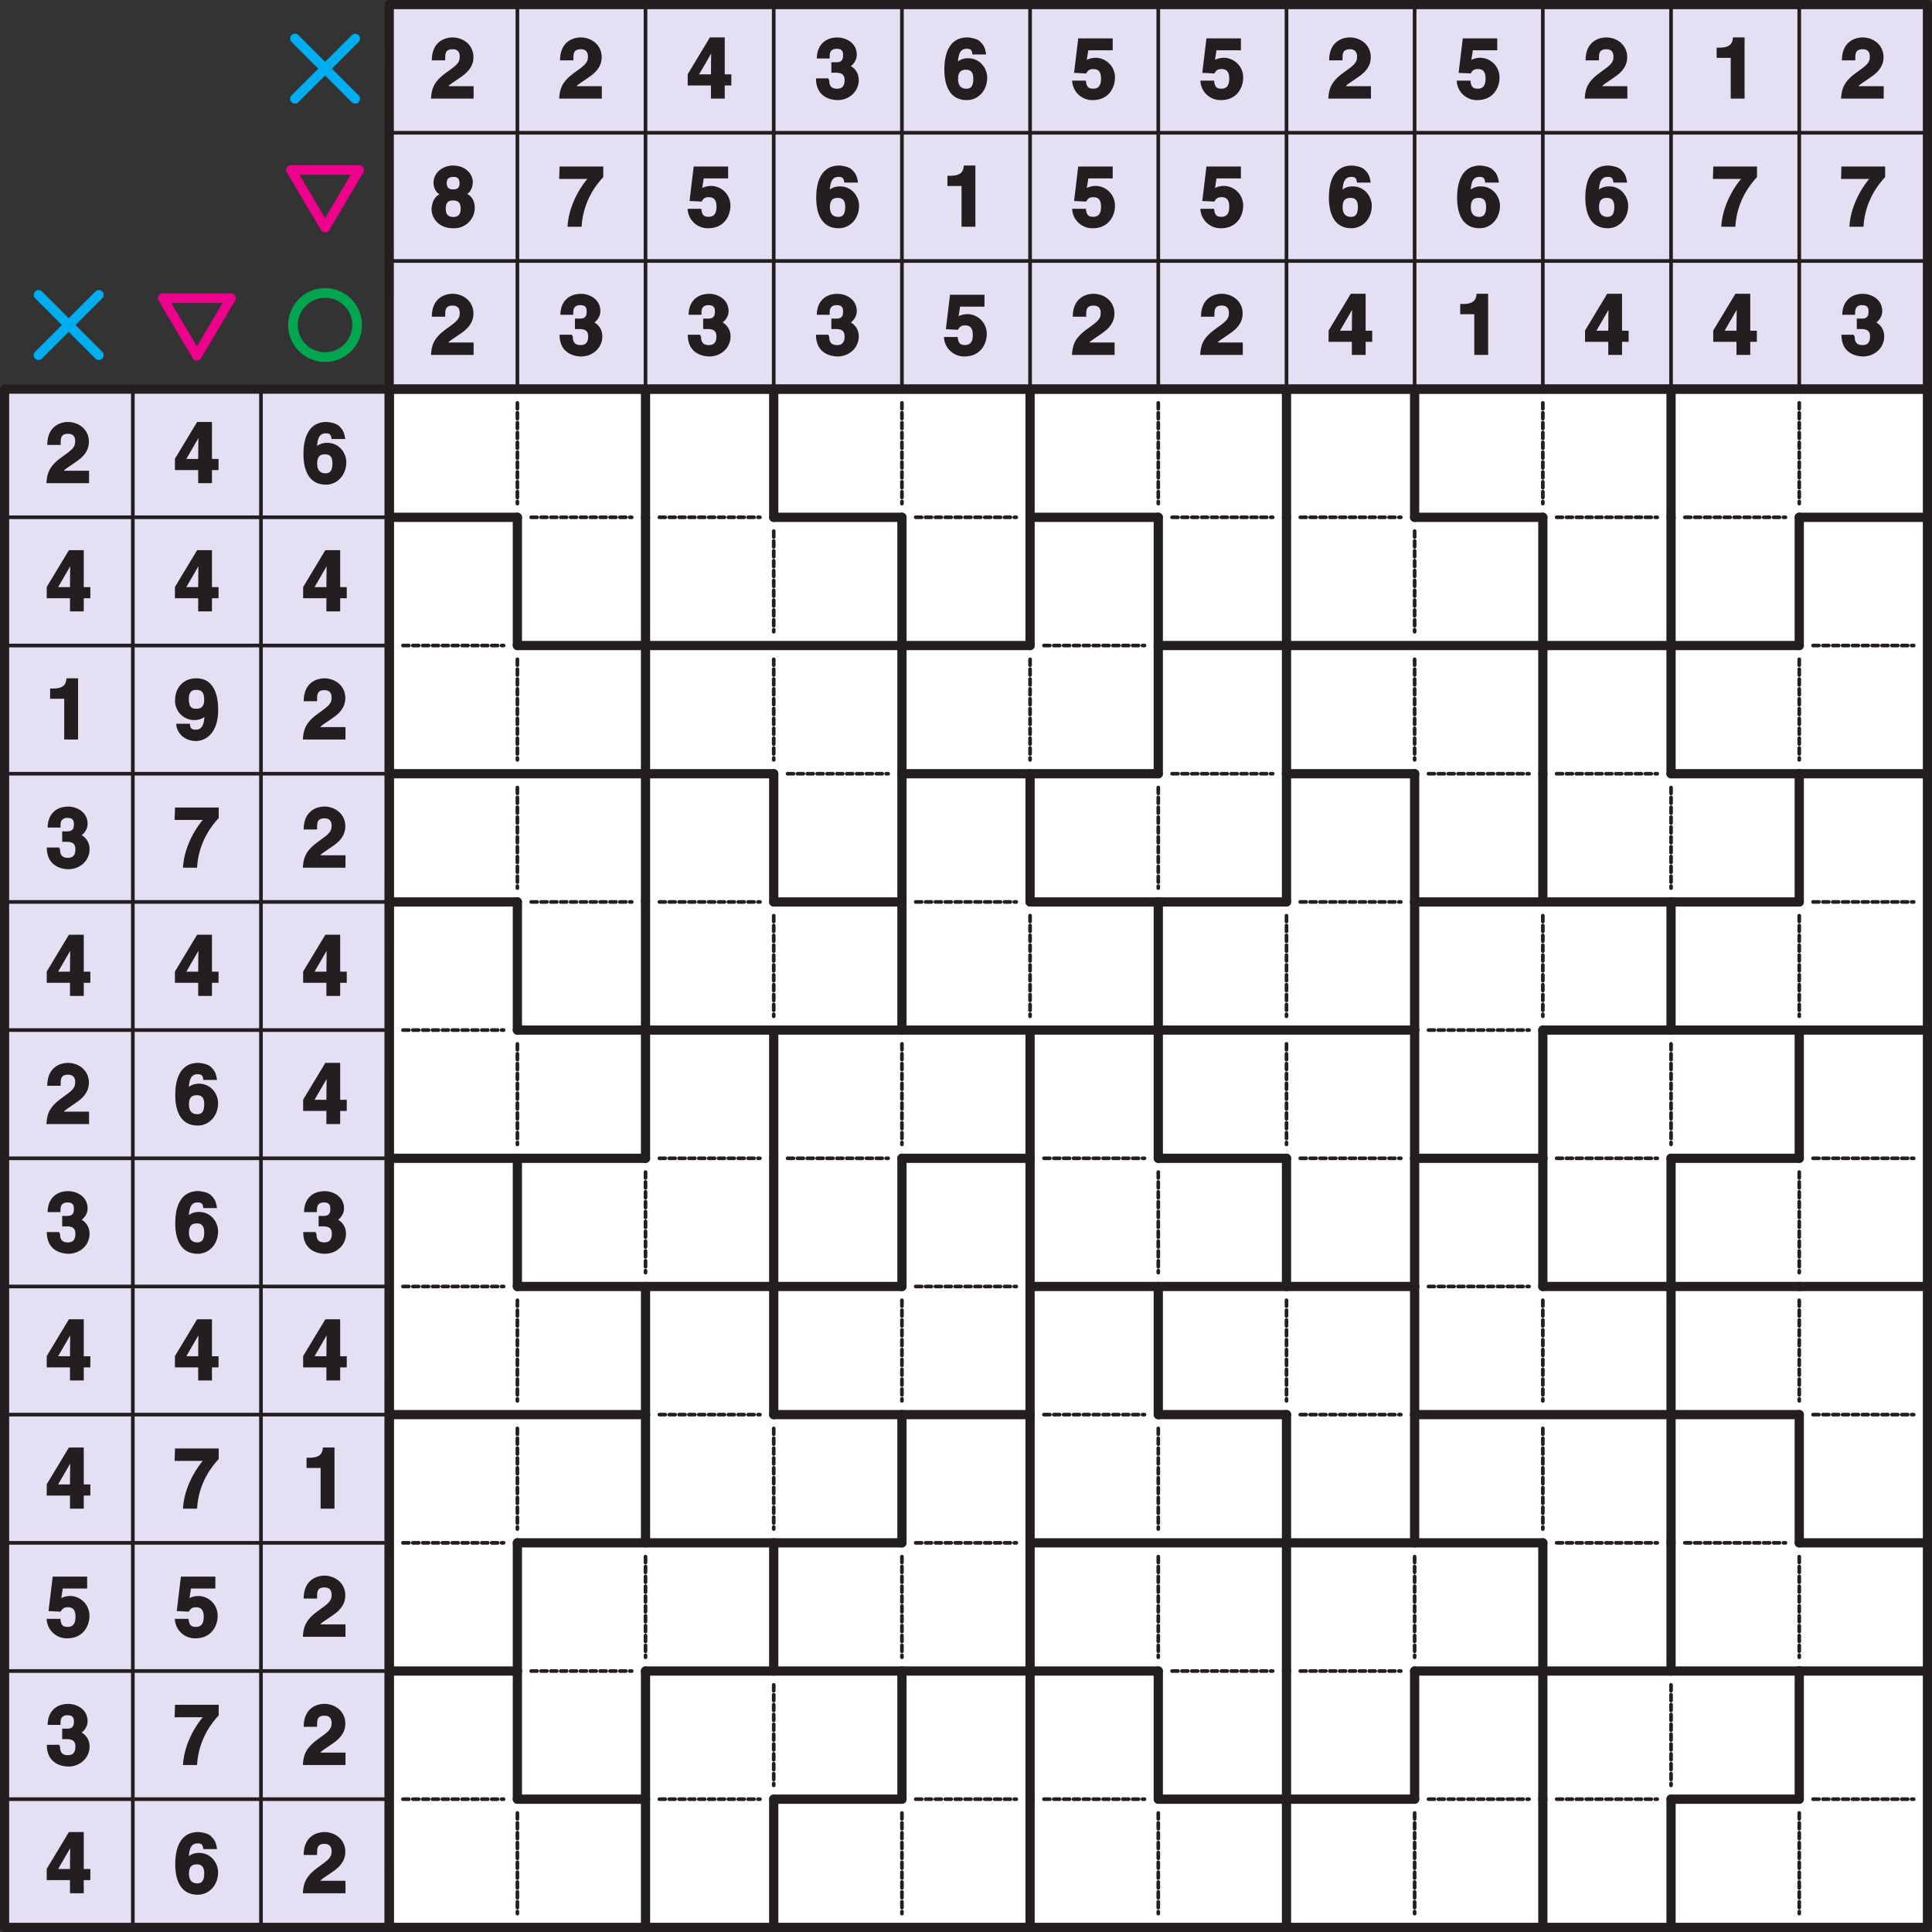 <svg xmlns="http://www.w3.org/2000/svg" xmlns:xlink="http://www.w3.org/1999/xlink" width="340.16" height="340.16" viewBox="0 0 255.119 255.119"><rect x="0" y="0" width="255.119" height="255.119" fill="#333333" stroke="none"/><defs><symbol overflow="visible" id="b"><path d="M2-5.19c.02-.56-.1-1.33.98-1.33.75 0 .94.47.94.99 0 .87-.51 1.17-1.92 2.2C.31-2.09.2-1.05.12 0h5.63v-1.64H2.44c.1-.22.6-.47 1.62-1.2.77-.52 1.67-1.3 1.67-2.64 0-1.58-1.3-2.6-2.8-2.6-.7 0-2.7.36-2.7 3.03H2zm0 0"/></symbol><symbol overflow="visible" id="c"><path d="M1.52-2.95l1.93-3.33h-.18c0 .1-.04 1.33-.04 3.08H1.66zm4.26-.25h-.73v-4.88H3.09L.16-3.22v1.49h3.07V0h1.82v-1.73h.87V-3.2zm0 0"/></symbol><symbol overflow="visible" id="d"><path d="M5.7-5.97c-.14-.81-.34-1.14-.78-1.56-.37-.4-1.36-.55-1.67-.55C.53-8.08.2-5.33.2-3.84.2-1.91.8.2 3.17.2c1.5 0 2.69-1.26 2.69-2.97 0-1.17-.9-2.56-2.53-2.56-.86 0-1.35.4-1.49.6l.14.12c.05-.95.16-1.97 1.16-1.97.56 0 .7.17.77.75h1.8zM4.03-2.64c0 1.06-.37 1.34-.92 1.34-.75 0-1.1-.47-1.1-1.3 0-1 .46-1.21 1.05-1.21.49 0 .97.19.97 1.17zm0 0"/></symbol><symbol overflow="visible" id="e"><path d="M.77-5.38h1.7V0H4.3v-8.08H2.77c-.05.72-.3 1.35-1.79 1.35H.61v1.36zm0 0"/></symbol><symbol overflow="visible" id="f"><path d="M2-5.36c0-1.12.58-1.19.98-1.19.79 0 1.04.42 1.04 1.32 0 .92-.46 1.17-.99 1.17-.6 0-1.03-.13-1.03-1.3zM.34-1.94C.47-.69 1.58.2 2.91.2 4.3.2 5.87-.9 5.87-3.92c0-1.11-.17-4.16-2.89-4.16-1.51 0-2.8 1.03-2.8 2.94a2.54 2.54 0 0 0 2.5 2.58c.54 0 1.24-.17 1.5-.58l-.12-.14c-.01 1.6-.51 1.98-1.14 1.98-.48 0-.69-.1-.78-.62v-.16H.33zm0 0"/></symbol><symbol overflow="visible" id="g"><path d="M2.34-3.42c.72 0 1.61-.1 1.61.98 0 .86-.4 1.14-1.01 1.14-1.03 0-1.02-.8-1.02-1.17l-.03.03-.1-.23H.17C.16-.1 2.28.2 3.02.2c1.57 0 2.8-1.17 2.8-2.64 0-1.33-1.04-1.89-1.2-1.92v.16c.32-.14.94-.77.94-1.57 0-1.64-1.5-2.3-2.54-2.3C1.25-8.08.28-6.9.28-5.3h1.7c0-.4-.12-1.28.94-1.28.85 0 .83.58.83.88 0 1-.7.9-1.17.9H2.2v1.38zm0 0"/></symbol><symbol overflow="visible" id="h"><path d="M5.81-7.95H.17L.12-6.31h3.72C3.41-5.84 1.4-3.25 1.22 0h1.86c.2-3.5 2.06-5.7 2.86-6.56v-1.4zm0 0"/></symbol><symbol overflow="visible" id="i"><path d="M2.19-6.38H5.5v-1.57H.95L.4-3.4l1.6.08c.3-.6.74-.58.96-.58.82 0 1 .58 1 1.27 0 .84-.3 1.32-1.03 1.32-.67 0-.89-.28-.97-1.06H.15A2.66 2.66 0 0 0 2.84.2C5.14.2 5.8-1.66 5.8-2.73a2.59 2.59 0 0 0-2.5-2.66c-.76 0-1.22.28-1.22.28l.2-1.26zm0 0"/></symbol><symbol overflow="visible" id="j"><path d="M3.06-4.92c-.65 0-.86-.36-.86-.81 0-.58.24-.85.92-.85.5 0 .77.24.77.85 0 .54-.22.8-.83.8zM5.9-2.45c0-1.02-.45-1.61-1.01-1.88.43-.23.75-.9.75-1.58 0-1.07-.99-2.17-2.6-2.17-1.37 0-2.58.94-2.58 2.27 0 .73.38 1.33.8 1.53C.35-3.88.2-2.68.2-2.3.2-1.23 1.05.2 3.06.2A2.71 2.71 0 0 0 5.9-2.45zm-1.86.06c0 .55-.16 1.1-.97 1.1-.7 0-1-.37-1-1.1 0-.86.4-1.08.97-1.08.86 0 1 .53 1 1.08zm0 0"/></symbol><clipPath id="a"><path d="M0 0h255.12v255.12H0zm0 0"/></clipPath><clipPath id="k"><path d="M50 50h205.12v205.12H50zm0 0"/></clipPath><clipPath id="l"><path d="M236 67h19.12v2H236zm0 0"/></clipPath><clipPath id="m"><path d="M236 101h19.12v2H236zm0 0"/></clipPath><clipPath id="n"><path d="M236 135h19.12v2H236zm0 0"/></clipPath><clipPath id="o"><path d="M236 169h19.12v2H236zm0 0"/></clipPath><clipPath id="p"><path d="M236 203h19.12v2H236zm0 0"/></clipPath><clipPath id="q"><path d="M236 220h19.12v2H236zm0 0"/></clipPath><clipPath id="r"><path d="M84 236h2v19.12h-2zm0 0"/></clipPath><clipPath id="s"><path d="M101 236h2v19.12h-2zm0 0"/></clipPath><clipPath id="t"><path d="M135 236h2v19.12h-2zm0 0"/></clipPath><clipPath id="u"><path d="M169 236h2v19.12h-2zm0 0"/></clipPath><clipPath id="v"><path d="M203 236h2v19.12h-2zm0 0"/></clipPath><clipPath id="w"><path d="M220 236h2v19.12h-2zm0 0"/></clipPath></defs><path d="M51.4 51.38h203.12v203.13H51.39zm0 0" fill="#fff"/><path d="M51.4.6h203.12v50.78H51.39zM.6 51.38h50.8v203.13H.6zm0 0" fill="#e4dff2"/><path d="M.6 68.31h50.8M.6 85.24h50.8M.6 102.17h50.8M.6 119.1h50.8M.6 136.02h50.8M.6 152.95h50.8M.6 169.88h50.8M.6 186.8h50.8M.6 203.73h50.8M.6 220.66h50.8M.6 237.58h50.8M68.32.6v50.78M85.24.6v50.78M102.17.6v50.78M119.1.6v50.78M136.02.6v50.78M152.95.6v50.78M169.88.6v50.78M186.8.6v50.78M203.73.6v50.78M220.66.6v50.78M237.59.6v50.78M17.54 51.38v203.13M51.4 17.53h203.12M34.46 51.38v203.13M51.4 34.46h203.12" fill="none" stroke-width=".482" stroke-linecap="round" stroke-linejoin="round" stroke="#231f20" stroke-miterlimit="10"/><g clip-path="url(#a)"><path d="M51.4.6h203.12v50.78H51.39zM.6 51.38h50.8v203.13H.6zm0 0" fill="none" stroke-width="1.219" stroke-linecap="round" stroke-linejoin="round" stroke="#231f20" stroke-miterlimit="10"/></g><use xlink:href="#b" x="6.01" y="63.8" fill="#231f20"/><use xlink:href="#c" x="22.94" y="63.8" fill="#231f20"/><use xlink:href="#d" x="39.87" y="63.8" fill="#231f20"/><use xlink:href="#c" x="6.01" y="80.73" fill="#231f20"/><use xlink:href="#c" x="22.94" y="80.73" fill="#231f20"/><use xlink:href="#c" x="39.87" y="80.73" fill="#231f20"/><use xlink:href="#e" x="6.01" y="97.65" fill="#231f20"/><use xlink:href="#f" x="22.94" y="97.65" fill="#231f20"/><use xlink:href="#b" x="39.87" y="97.65" fill="#231f20"/><use xlink:href="#g" x="6.01" y="114.58" fill="#231f20"/><use xlink:href="#h" x="22.94" y="114.58" fill="#231f20"/><use xlink:href="#b" x="39.87" y="114.58" fill="#231f20"/><use xlink:href="#c" x="6.01" y="131.51" fill="#231f20"/><use xlink:href="#c" x="22.94" y="131.51" fill="#231f20"/><use xlink:href="#c" x="39.87" y="131.51" fill="#231f20"/><use xlink:href="#b" x="6.01" y="148.43" fill="#231f20"/><use xlink:href="#d" x="22.94" y="148.43" fill="#231f20"/><use xlink:href="#c" x="39.87" y="148.43" fill="#231f20"/><use xlink:href="#g" x="6.01" y="165.36" fill="#231f20"/><use xlink:href="#d" x="22.94" y="165.36" fill="#231f20"/><use xlink:href="#g" x="39.87" y="165.36" fill="#231f20"/><use xlink:href="#c" x="6.01" y="182.29" fill="#231f20"/><use xlink:href="#c" x="22.94" y="182.29" fill="#231f20"/><use xlink:href="#c" x="39.87" y="182.29" fill="#231f20"/><use xlink:href="#c" x="6.01" y="199.22" fill="#231f20"/><use xlink:href="#h" x="22.94" y="199.22" fill="#231f20"/><use xlink:href="#e" x="39.87" y="199.22" fill="#231f20"/><use xlink:href="#i" x="6.01" y="216.14" fill="#231f20"/><use xlink:href="#i" x="22.94" y="216.14" fill="#231f20"/><use xlink:href="#b" x="39.87" y="216.14" fill="#231f20"/><use xlink:href="#g" x="6.01" y="233.07" fill="#231f20"/><use xlink:href="#h" x="22.94" y="233.07" fill="#231f20"/><use xlink:href="#b" x="39.87" y="233.07" fill="#231f20"/><use xlink:href="#c" x="6.01" y="250" fill="#231f20"/><use xlink:href="#d" x="22.94" y="250" fill="#231f20"/><use xlink:href="#b" x="39.87" y="250" fill="#231f20"/><use xlink:href="#b" x="56.79" y="13.02" fill="#231f20"/><use xlink:href="#j" x="56.79" y="29.94" fill="#231f20"/><use xlink:href="#b" x="56.79" y="46.87" fill="#231f20"/><use xlink:href="#b" x="73.72" y="13.02" fill="#231f20"/><use xlink:href="#h" x="73.72" y="29.94" fill="#231f20"/><use xlink:href="#g" x="73.72" y="46.87" fill="#231f20"/><use xlink:href="#c" x="90.65" y="13.02" fill="#231f20"/><use xlink:href="#i" x="90.65" y="29.94" fill="#231f20"/><use xlink:href="#g" x="90.65" y="46.87" fill="#231f20"/><use xlink:href="#g" x="107.58" y="13.02" fill="#231f20"/><use xlink:href="#d" x="107.58" y="29.94" fill="#231f20"/><use xlink:href="#g" x="107.58" y="46.87" fill="#231f20"/><use xlink:href="#d" x="124.5" y="13.02" fill="#231f20"/><use xlink:href="#e" x="124.5" y="29.94" fill="#231f20"/><use xlink:href="#i" x="124.5" y="46.87" fill="#231f20"/><use xlink:href="#i" x="141.43" y="13.02" fill="#231f20"/><use xlink:href="#i" x="141.43" y="29.94" fill="#231f20"/><use xlink:href="#b" x="141.43" y="46.87" fill="#231f20"/><use xlink:href="#i" x="158.36" y="13.02" fill="#231f20"/><use xlink:href="#i" x="158.36" y="29.94" fill="#231f20"/><use xlink:href="#b" x="158.36" y="46.87" fill="#231f20"/><use xlink:href="#b" x="175.28" y="13.02" fill="#231f20"/><use xlink:href="#d" x="175.28" y="29.94" fill="#231f20"/><use xlink:href="#c" x="175.28" y="46.87" fill="#231f20"/><use xlink:href="#i" x="192.21" y="13.02" fill="#231f20"/><use xlink:href="#d" x="192.21" y="29.94" fill="#231f20"/><use xlink:href="#e" x="192.21" y="46.87" fill="#231f20"/><use xlink:href="#b" x="209.14" y="13.02" fill="#231f20"/><use xlink:href="#d" x="209.14" y="29.94" fill="#231f20"/><use xlink:href="#c" x="209.14" y="46.87" fill="#231f20"/><use xlink:href="#e" x="226.07" y="13.02" fill="#231f20"/><use xlink:href="#h" x="226.07" y="29.94" fill="#231f20"/><use xlink:href="#c" x="226.07" y="46.87" fill="#231f20"/><use xlink:href="#b" x="242.99" y="13.02" fill="#231f20"/><use xlink:href="#h" x="242.99" y="29.94" fill="#231f20"/><use xlink:href="#g" x="242.99" y="46.87" fill="#231f20"/><path d="M5.1 38.94l7.95 7.96m-7.96 0l7.96-7.96M38.95 5.09l7.95 7.95m-7.95 0L46.9 5.1" fill="none" stroke-width="1.276" stroke-linecap="round" stroke-linejoin="round" stroke="#00adef" stroke-miterlimit="10"/><path d="M21.5 39.37h9L26 46.98zm0 0M38.43 22.44h9l-4.5 7.61zm0 0" fill="none" stroke-width="1.276" stroke-linecap="round" stroke-linejoin="round" stroke="#ec008c" stroke-miterlimit="10"/><path d="M47.16 42.92a4.23 4.23 0 1 1-8.47 0 4.23 4.23 0 0 1 8.47 0zm0 0" fill="none" stroke-width="1.276" stroke-linecap="round" stroke-linejoin="round" stroke="#00a650" stroke-miterlimit="10"/><g clip-path="url(#k)"><path d="M51.4 51.38h203.12v203.13H51.39zm0 0" fill="none" stroke-width="1.219" stroke-linecap="round" stroke-linejoin="round" stroke="#231f20" stroke-miterlimit="10"/></g><path d="M51.4 68.31h16.92" fill="none" stroke-width="1.219" stroke-linecap="round" stroke-linejoin="round" stroke="#231f20" stroke-miterlimit="10"/><path d="M70.14 68.31h13.28M87.07 68.31h13.28" fill="none" stroke-width=".482" stroke-linecap="round" stroke-linejoin="round" stroke="#231f20" stroke-dasharray=".781,.521" stroke-miterlimit="10"/><path d="M102.17 68.31h16.93" fill="none" stroke-width="1.219" stroke-linecap="round" stroke-linejoin="round" stroke="#231f20" stroke-miterlimit="10"/><path d="M120.92 68.31h13.28" fill="none" stroke-width=".482" stroke-linecap="round" stroke-linejoin="round" stroke="#231f20" stroke-dasharray=".781,.521" stroke-miterlimit="10"/><path d="M136.02 68.31h16.93" fill="none" stroke-width="1.219" stroke-linecap="round" stroke-linejoin="round" stroke="#231f20" stroke-miterlimit="10"/><path d="M154.77 68.31h13.29M171.7 68.31h13.28" fill="none" stroke-width=".482" stroke-linecap="round" stroke-linejoin="round" stroke="#231f20" stroke-dasharray=".781,.521" stroke-miterlimit="10"/><path d="M186.8 68.31h16.93" fill="none" stroke-width="1.219" stroke-linecap="round" stroke-linejoin="round" stroke="#231f20" stroke-miterlimit="10"/><path d="M205.55 68.31h13.29M222.48 68.31h13.29" fill="none" stroke-width=".482" stroke-linecap="round" stroke-linejoin="round" stroke="#231f20" stroke-dasharray=".781,.521" stroke-miterlimit="10"/><g clip-path="url(#l)"><path d="M237.59 68.31h16.93" fill="none" stroke-width="1.219" stroke-linecap="round" stroke-linejoin="round" stroke="#231f20" stroke-miterlimit="10"/></g><path d="M53.21 85.24H66.5" fill="none" stroke-width=".482" stroke-linecap="round" stroke-linejoin="round" stroke="#231f20" stroke-dasharray=".781,.521" stroke-miterlimit="10"/><path d="M68.32 85.24h16.92M85.24 85.24h16.93M102.17 85.24h16.93M119.1 85.24h16.92" fill="none" stroke-width="1.219" stroke-linecap="round" stroke-linejoin="round" stroke="#231f20" stroke-miterlimit="10"/><path d="M137.85 85.24h13.28" fill="none" stroke-width=".482" stroke-linecap="round" stroke-linejoin="round" stroke="#231f20" stroke-dasharray=".781,.521" stroke-miterlimit="10"/><path d="M152.95 85.24h16.93M169.88 85.24h16.93M186.8 85.24h16.93M203.73 85.24h16.93M220.66 85.24h16.93" fill="none" stroke-width="1.219" stroke-linecap="round" stroke-linejoin="round" stroke="#231f20" stroke-miterlimit="10"/><path d="M239.41 85.24h13.29" fill="none" stroke-width=".482" stroke-linecap="round" stroke-linejoin="round" stroke="#231f20" stroke-dasharray=".781,.521" stroke-miterlimit="10"/><path d="M51.4 102.17h16.92M68.32 102.17h16.92M85.24 102.17h16.93" fill="none" stroke-width="1.219" stroke-linecap="round" stroke-linejoin="round" stroke="#231f20" stroke-miterlimit="10"/><path d="M104 102.17h13.28" fill="none" stroke-width=".482" stroke-linecap="round" stroke-linejoin="round" stroke="#231f20" stroke-dasharray=".781,.521" stroke-miterlimit="10"/><path d="M119.1 102.17h16.92M136.02 102.17h16.93" fill="none" stroke-width="1.219" stroke-linecap="round" stroke-linejoin="round" stroke="#231f20" stroke-miterlimit="10"/><path d="M154.77 102.17h13.29" fill="none" stroke-width=".482" stroke-linecap="round" stroke-linejoin="round" stroke="#231f20" stroke-dasharray=".781,.521" stroke-miterlimit="10"/><path d="M169.88 102.17h16.93" fill="none" stroke-width="1.219" stroke-linecap="round" stroke-linejoin="round" stroke="#231f20" stroke-miterlimit="10"/><path d="M188.63 102.17h13.28M205.55 102.17h13.29" fill="none" stroke-width=".482" stroke-linecap="round" stroke-linejoin="round" stroke="#231f20" stroke-dasharray=".781,.521" stroke-miterlimit="10"/><path d="M220.66 102.17h16.93" fill="none" stroke-width="1.219" stroke-linecap="round" stroke-linejoin="round" stroke="#231f20" stroke-miterlimit="10"/><g clip-path="url(#m)"><path d="M237.59 102.17h16.93" fill="none" stroke-width="1.219" stroke-linecap="round" stroke-linejoin="round" stroke="#231f20" stroke-miterlimit="10"/></g><path d="M51.4 119.1h16.92" fill="none" stroke-width="1.219" stroke-linecap="round" stroke-linejoin="round" stroke="#231f20" stroke-miterlimit="10"/><path d="M70.14 119.1h13.28M87.07 119.1h13.28" fill="none" stroke-width=".482" stroke-linecap="round" stroke-linejoin="round" stroke="#231f20" stroke-dasharray=".781,.521" stroke-miterlimit="10"/><path d="M102.17 119.1h16.93" fill="none" stroke-width="1.219" stroke-linecap="round" stroke-linejoin="round" stroke="#231f20" stroke-miterlimit="10"/><path d="M120.92 119.1h13.28" fill="none" stroke-width=".482" stroke-linecap="round" stroke-linejoin="round" stroke="#231f20" stroke-dasharray=".781,.521" stroke-miterlimit="10"/><path d="M136.02 119.1h16.93M152.95 119.1h16.93" fill="none" stroke-width="1.219" stroke-linecap="round" stroke-linejoin="round" stroke="#231f20" stroke-miterlimit="10"/><path d="M171.7 119.1h13.28" fill="none" stroke-width=".482" stroke-linecap="round" stroke-linejoin="round" stroke="#231f20" stroke-dasharray=".781,.521" stroke-miterlimit="10"/><path d="M186.8 119.1h16.93M203.73 119.1h16.93M220.66 119.1h16.93" fill="none" stroke-width="1.219" stroke-linecap="round" stroke-linejoin="round" stroke="#231f20" stroke-miterlimit="10"/><path d="M239.41 119.1h13.29M53.21 136.02H66.5" fill="none" stroke-width=".482" stroke-linecap="round" stroke-linejoin="round" stroke="#231f20" stroke-dasharray=".781,.521" stroke-miterlimit="10"/><path d="M68.32 136.02h16.92M85.24 136.02h16.93M102.17 136.02h16.93M119.1 136.02h16.92M136.02 136.02h16.93M152.95 136.02h16.93M169.88 136.02h16.93" fill="none" stroke-width="1.219" stroke-linecap="round" stroke-linejoin="round" stroke="#231f20" stroke-miterlimit="10"/><path d="M188.63 136.02h13.28" fill="none" stroke-width=".482" stroke-linecap="round" stroke-linejoin="round" stroke="#231f20" stroke-dasharray=".781,.521" stroke-miterlimit="10"/><path d="M203.73 136.02h16.93M220.66 136.02h16.93" fill="none" stroke-width="1.219" stroke-linecap="round" stroke-linejoin="round" stroke="#231f20" stroke-miterlimit="10"/><g clip-path="url(#n)"><path d="M237.59 136.02h16.93" fill="none" stroke-width="1.219" stroke-linecap="round" stroke-linejoin="round" stroke="#231f20" stroke-miterlimit="10"/></g><path d="M51.4 152.95h16.92M68.32 152.95h16.92" fill="none" stroke-width="1.219" stroke-linecap="round" stroke-linejoin="round" stroke="#231f20" stroke-miterlimit="10"/><path d="M87.07 152.95h13.28M104 152.95h13.28" fill="none" stroke-width=".482" stroke-linecap="round" stroke-linejoin="round" stroke="#231f20" stroke-dasharray=".781,.521" stroke-miterlimit="10"/><path d="M119.1 152.95h16.92" fill="none" stroke-width="1.219" stroke-linecap="round" stroke-linejoin="round" stroke="#231f20" stroke-miterlimit="10"/><path d="M137.85 152.95h13.28" fill="none" stroke-width=".482" stroke-linecap="round" stroke-linejoin="round" stroke="#231f20" stroke-dasharray=".781,.521" stroke-miterlimit="10"/><path d="M152.95 152.95h16.93" fill="none" stroke-width="1.219" stroke-linecap="round" stroke-linejoin="round" stroke="#231f20" stroke-miterlimit="10"/><path d="M171.7 152.95h13.28" fill="none" stroke-width=".482" stroke-linecap="round" stroke-linejoin="round" stroke="#231f20" stroke-dasharray=".781,.521" stroke-miterlimit="10"/><path d="M186.8 152.95h16.93" fill="none" stroke-width="1.219" stroke-linecap="round" stroke-linejoin="round" stroke="#231f20" stroke-miterlimit="10"/><path d="M205.55 152.95h13.29" fill="none" stroke-width=".482" stroke-linecap="round" stroke-linejoin="round" stroke="#231f20" stroke-dasharray=".781,.521" stroke-miterlimit="10"/><path d="M220.66 152.95h16.93" fill="none" stroke-width="1.219" stroke-linecap="round" stroke-linejoin="round" stroke="#231f20" stroke-miterlimit="10"/><path d="M239.41 152.95h13.29M53.21 169.88H66.5" fill="none" stroke-width=".482" stroke-linecap="round" stroke-linejoin="round" stroke="#231f20" stroke-dasharray=".781,.521" stroke-miterlimit="10"/><path d="M68.32 169.88h16.92M85.24 169.88h16.93M102.17 169.88h16.93" fill="none" stroke-width="1.219" stroke-linecap="round" stroke-linejoin="round" stroke="#231f20" stroke-miterlimit="10"/><path d="M120.92 169.88h13.28" fill="none" stroke-width=".482" stroke-linecap="round" stroke-linejoin="round" stroke="#231f20" stroke-dasharray=".781,.521" stroke-miterlimit="10"/><path d="M136.02 169.88h16.93M152.95 169.88h16.93M169.88 169.88h16.93" fill="none" stroke-width="1.219" stroke-linecap="round" stroke-linejoin="round" stroke="#231f20" stroke-miterlimit="10"/><path d="M188.63 169.88h13.28" fill="none" stroke-width=".482" stroke-linecap="round" stroke-linejoin="round" stroke="#231f20" stroke-dasharray=".781,.521" stroke-miterlimit="10"/><path d="M203.73 169.88h16.93M220.66 169.88h16.93" fill="none" stroke-width="1.219" stroke-linecap="round" stroke-linejoin="round" stroke="#231f20" stroke-miterlimit="10"/><g clip-path="url(#o)"><path d="M237.59 169.88h16.93" fill="none" stroke-width="1.219" stroke-linecap="round" stroke-linejoin="round" stroke="#231f20" stroke-miterlimit="10"/></g><path d="M51.4 186.8h16.92M68.32 186.8h16.92" fill="none" stroke-width="1.219" stroke-linecap="round" stroke-linejoin="round" stroke="#231f20" stroke-miterlimit="10"/><path d="M87.07 186.8h13.28" fill="none" stroke-width=".482" stroke-linecap="round" stroke-linejoin="round" stroke="#231f20" stroke-dasharray=".781,.521" stroke-miterlimit="10"/><path d="M102.17 186.8h16.93M119.1 186.8h16.92" fill="none" stroke-width="1.219" stroke-linecap="round" stroke-linejoin="round" stroke="#231f20" stroke-miterlimit="10"/><path d="M137.85 186.8h13.28" fill="none" stroke-width=".482" stroke-linecap="round" stroke-linejoin="round" stroke="#231f20" stroke-dasharray=".781,.521" stroke-miterlimit="10"/><path d="M152.95 186.8h16.93" fill="none" stroke-width="1.219" stroke-linecap="round" stroke-linejoin="round" stroke="#231f20" stroke-miterlimit="10"/><path d="M171.7 186.8h13.28" fill="none" stroke-width=".482" stroke-linecap="round" stroke-linejoin="round" stroke="#231f20" stroke-dasharray=".781,.521" stroke-miterlimit="10"/><path d="M186.8 186.8h16.93M203.73 186.8h16.93M220.66 186.8h16.93" fill="none" stroke-width="1.219" stroke-linecap="round" stroke-linejoin="round" stroke="#231f20" stroke-miterlimit="10"/><path d="M239.41 186.8h13.29M53.21 203.73H66.5" fill="none" stroke-width=".482" stroke-linecap="round" stroke-linejoin="round" stroke="#231f20" stroke-dasharray=".781,.521" stroke-miterlimit="10"/><path d="M68.32 203.73h16.92M85.24 203.73h16.93M102.17 203.73h16.93" fill="none" stroke-width="1.219" stroke-linecap="round" stroke-linejoin="round" stroke="#231f20" stroke-miterlimit="10"/><path d="M120.92 203.73h13.28" fill="none" stroke-width=".482" stroke-linecap="round" stroke-linejoin="round" stroke="#231f20" stroke-dasharray=".781,.521" stroke-miterlimit="10"/><path d="M136.02 203.73h16.93M152.95 203.73h16.93M169.88 203.73h16.93M186.8 203.73h16.93" fill="none" stroke-width="1.219" stroke-linecap="round" stroke-linejoin="round" stroke="#231f20" stroke-miterlimit="10"/><path d="M205.55 203.73h13.29M222.48 203.73h13.29" fill="none" stroke-width=".482" stroke-linecap="round" stroke-linejoin="round" stroke="#231f20" stroke-dasharray=".781,.521" stroke-miterlimit="10"/><g clip-path="url(#p)"><path d="M237.59 203.73h16.93" fill="none" stroke-width="1.219" stroke-linecap="round" stroke-linejoin="round" stroke="#231f20" stroke-miterlimit="10"/></g><path d="M51.4 220.66h16.92" fill="none" stroke-width="1.219" stroke-linecap="round" stroke-linejoin="round" stroke="#231f20" stroke-miterlimit="10"/><path d="M70.14 220.66h13.28" fill="none" stroke-width=".482" stroke-linecap="round" stroke-linejoin="round" stroke="#231f20" stroke-dasharray=".781,.521" stroke-miterlimit="10"/><path d="M85.24 220.66h16.93M102.17 220.66h16.93M119.1 220.66h16.92M136.02 220.66h16.93" fill="none" stroke-width="1.219" stroke-linecap="round" stroke-linejoin="round" stroke="#231f20" stroke-miterlimit="10"/><path d="M154.77 220.66h13.29M171.7 220.66h13.28" fill="none" stroke-width=".482" stroke-linecap="round" stroke-linejoin="round" stroke="#231f20" stroke-dasharray=".781,.521" stroke-miterlimit="10"/><path d="M186.8 220.66h16.93M203.73 220.66h16.93M220.66 220.66h16.93" fill="none" stroke-width="1.219" stroke-linecap="round" stroke-linejoin="round" stroke="#231f20" stroke-miterlimit="10"/><g clip-path="url(#q)"><path d="M237.59 220.66h16.93" fill="none" stroke-width="1.219" stroke-linecap="round" stroke-linejoin="round" stroke="#231f20" stroke-miterlimit="10"/></g><path d="M53.21 237.58H66.5" fill="none" stroke-width=".482" stroke-linecap="round" stroke-linejoin="round" stroke="#231f20" stroke-dasharray=".781,.521" stroke-miterlimit="10"/><path d="M68.32 237.58h16.92" fill="none" stroke-width="1.219" stroke-linecap="round" stroke-linejoin="round" stroke="#231f20" stroke-miterlimit="10"/><path d="M87.07 237.58h13.28" fill="none" stroke-width=".482" stroke-linecap="round" stroke-linejoin="round" stroke="#231f20" stroke-dasharray=".781,.521" stroke-miterlimit="10"/><path d="M102.17 237.58h16.93" fill="none" stroke-width="1.219" stroke-linecap="round" stroke-linejoin="round" stroke="#231f20" stroke-miterlimit="10"/><path d="M120.92 237.58h13.28M137.85 237.58h13.28" fill="none" stroke-width=".482" stroke-linecap="round" stroke-linejoin="round" stroke="#231f20" stroke-dasharray=".781,.521" stroke-miterlimit="10"/><path d="M152.95 237.58h16.93M169.88 237.58h16.93" fill="none" stroke-width="1.219" stroke-linecap="round" stroke-linejoin="round" stroke="#231f20" stroke-miterlimit="10"/><path d="M188.63 237.58h13.28M205.55 237.58h13.29" fill="none" stroke-width=".482" stroke-linecap="round" stroke-linejoin="round" stroke="#231f20" stroke-dasharray=".781,.521" stroke-miterlimit="10"/><path d="M220.66 237.58h16.93" fill="none" stroke-width="1.219" stroke-linecap="round" stroke-linejoin="round" stroke="#231f20" stroke-miterlimit="10"/><path d="M239.41 237.58h13.29M68.32 53.2V66.5" fill="none" stroke-width=".482" stroke-linecap="round" stroke-linejoin="round" stroke="#231f20" stroke-dasharray=".781,.521" stroke-miterlimit="10"/><path d="M85.24 51.38v16.93M102.17 51.38v16.93" fill="none" stroke-width="1.219" stroke-linecap="round" stroke-linejoin="round" stroke="#231f20" stroke-miterlimit="10"/><path d="M119.1 53.2V66.5" fill="none" stroke-width=".482" stroke-linecap="round" stroke-linejoin="round" stroke="#231f20" stroke-dasharray=".781,.521" stroke-miterlimit="10"/><path d="M136.02 51.38v16.93" fill="none" stroke-width="1.219" stroke-linecap="round" stroke-linejoin="round" stroke="#231f20" stroke-miterlimit="10"/><path d="M152.95 53.2V66.5" fill="none" stroke-width=".482" stroke-linecap="round" stroke-linejoin="round" stroke="#231f20" stroke-dasharray=".781,.521" stroke-miterlimit="10"/><path d="M169.88 51.38v16.93M186.8 51.38v16.93" fill="none" stroke-width="1.219" stroke-linecap="round" stroke-linejoin="round" stroke="#231f20" stroke-miterlimit="10"/><path d="M203.73 53.2V66.5" fill="none" stroke-width=".482" stroke-linecap="round" stroke-linejoin="round" stroke="#231f20" stroke-dasharray=".781,.521" stroke-miterlimit="10"/><path d="M220.66 51.38v16.93" fill="none" stroke-width="1.219" stroke-linecap="round" stroke-linejoin="round" stroke="#231f20" stroke-miterlimit="10"/><path d="M237.59 53.2V66.5" fill="none" stroke-width=".482" stroke-linecap="round" stroke-linejoin="round" stroke="#231f20" stroke-dasharray=".781,.521" stroke-miterlimit="10"/><path d="M68.32 68.31v16.93M85.24 68.31v16.93" fill="none" stroke-width="1.219" stroke-linecap="round" stroke-linejoin="round" stroke="#231f20" stroke-miterlimit="10"/><path d="M102.17 70.13v13.29" fill="none" stroke-width=".482" stroke-linecap="round" stroke-linejoin="round" stroke="#231f20" stroke-dasharray=".781,.521" stroke-miterlimit="10"/><path d="M119.1 68.31v16.93M136.02 68.31v16.93M152.95 68.31v16.93M169.88 68.31v16.93" fill="none" stroke-width="1.219" stroke-linecap="round" stroke-linejoin="round" stroke="#231f20" stroke-miterlimit="10"/><path d="M186.8 70.13v13.29" fill="none" stroke-width=".482" stroke-linecap="round" stroke-linejoin="round" stroke="#231f20" stroke-dasharray=".781,.521" stroke-miterlimit="10"/><path d="M203.73 68.31v16.93M220.66 68.31v16.93M237.59 68.31v16.93" fill="none" stroke-width="1.219" stroke-linecap="round" stroke-linejoin="round" stroke="#231f20" stroke-miterlimit="10"/><path d="M68.32 87.06v13.28" fill="none" stroke-width=".482" stroke-linecap="round" stroke-linejoin="round" stroke="#231f20" stroke-dasharray=".781,.521" stroke-miterlimit="10"/><path d="M85.24 85.24v16.93" fill="none" stroke-width="1.219" stroke-linecap="round" stroke-linejoin="round" stroke="#231f20" stroke-miterlimit="10"/><path d="M102.17 87.06v13.28" fill="none" stroke-width=".482" stroke-linecap="round" stroke-linejoin="round" stroke="#231f20" stroke-dasharray=".781,.521" stroke-miterlimit="10"/><path d="M119.1 85.24v16.93" fill="none" stroke-width="1.219" stroke-linecap="round" stroke-linejoin="round" stroke="#231f20" stroke-miterlimit="10"/><path d="M136.02 87.06v13.28" fill="none" stroke-width=".482" stroke-linecap="round" stroke-linejoin="round" stroke="#231f20" stroke-dasharray=".781,.521" stroke-miterlimit="10"/><path d="M152.95 85.24v16.93M169.88 85.24v16.93" fill="none" stroke-width="1.219" stroke-linecap="round" stroke-linejoin="round" stroke="#231f20" stroke-miterlimit="10"/><path d="M186.8 87.06v13.28" fill="none" stroke-width=".482" stroke-linecap="round" stroke-linejoin="round" stroke="#231f20" stroke-dasharray=".781,.521" stroke-miterlimit="10"/><path d="M203.73 85.24v16.93M220.66 85.24v16.93" fill="none" stroke-width="1.219" stroke-linecap="round" stroke-linejoin="round" stroke="#231f20" stroke-miterlimit="10"/><path d="M237.59 87.06v13.28M68.32 103.99v13.28" fill="none" stroke-width=".482" stroke-linecap="round" stroke-linejoin="round" stroke="#231f20" stroke-dasharray=".781,.521" stroke-miterlimit="10"/><path d="M85.24 102.17v16.92M102.17 102.17v16.92M119.1 102.17v16.92M136.02 102.17v16.92" fill="none" stroke-width="1.219" stroke-linecap="round" stroke-linejoin="round" stroke="#231f20" stroke-miterlimit="10"/><path d="M152.95 103.99v13.28" fill="none" stroke-width=".482" stroke-linecap="round" stroke-linejoin="round" stroke="#231f20" stroke-dasharray=".781,.521" stroke-miterlimit="10"/><path d="M169.88 102.17v16.92M186.8 102.17v16.92M203.73 102.17v16.92" fill="none" stroke-width="1.219" stroke-linecap="round" stroke-linejoin="round" stroke="#231f20" stroke-miterlimit="10"/><path d="M220.66 103.99v13.28" fill="none" stroke-width=".482" stroke-linecap="round" stroke-linejoin="round" stroke="#231f20" stroke-dasharray=".781,.521" stroke-miterlimit="10"/><path d="M237.59 102.17v16.92M68.32 119.1v16.92M85.24 119.1v16.92" fill="none" stroke-width="1.219" stroke-linecap="round" stroke-linejoin="round" stroke="#231f20" stroke-miterlimit="10"/><path d="M102.17 120.91v13.29" fill="none" stroke-width=".482" stroke-linecap="round" stroke-linejoin="round" stroke="#231f20" stroke-dasharray=".781,.521" stroke-miterlimit="10"/><path d="M119.1 119.1v16.92" fill="none" stroke-width="1.219" stroke-linecap="round" stroke-linejoin="round" stroke="#231f20" stroke-miterlimit="10"/><path d="M136.02 120.91v13.29" fill="none" stroke-width=".482" stroke-linecap="round" stroke-linejoin="round" stroke="#231f20" stroke-dasharray=".781,.521" stroke-miterlimit="10"/><path d="M152.95 119.1v16.92" fill="none" stroke-width="1.219" stroke-linecap="round" stroke-linejoin="round" stroke="#231f20" stroke-miterlimit="10"/><path d="M169.88 120.91v13.29" fill="none" stroke-width=".482" stroke-linecap="round" stroke-linejoin="round" stroke="#231f20" stroke-dasharray=".781,.521" stroke-miterlimit="10"/><path d="M186.8 119.1v16.92" fill="none" stroke-width="1.219" stroke-linecap="round" stroke-linejoin="round" stroke="#231f20" stroke-miterlimit="10"/><path d="M203.73 120.91v13.29" fill="none" stroke-width=".482" stroke-linecap="round" stroke-linejoin="round" stroke="#231f20" stroke-dasharray=".781,.521" stroke-miterlimit="10"/><path d="M220.66 119.1v16.92" fill="none" stroke-width="1.219" stroke-linecap="round" stroke-linejoin="round" stroke="#231f20" stroke-miterlimit="10"/><path d="M237.59 120.91v13.29M68.32 137.84v13.28" fill="none" stroke-width=".482" stroke-linecap="round" stroke-linejoin="round" stroke="#231f20" stroke-dasharray=".781,.521" stroke-miterlimit="10"/><path d="M85.24 136.02v16.93M102.17 136.02v16.93" fill="none" stroke-width="1.219" stroke-linecap="round" stroke-linejoin="round" stroke="#231f20" stroke-miterlimit="10"/><path d="M119.1 137.84v13.28" fill="none" stroke-width=".482" stroke-linecap="round" stroke-linejoin="round" stroke="#231f20" stroke-dasharray=".781,.521" stroke-miterlimit="10"/><path d="M136.02 136.02v16.93M152.95 136.02v16.93" fill="none" stroke-width="1.219" stroke-linecap="round" stroke-linejoin="round" stroke="#231f20" stroke-miterlimit="10"/><path d="M169.88 137.84v13.28" fill="none" stroke-width=".482" stroke-linecap="round" stroke-linejoin="round" stroke="#231f20" stroke-dasharray=".781,.521" stroke-miterlimit="10"/><path d="M186.8 136.02v16.93M203.73 136.02v16.93" fill="none" stroke-width="1.219" stroke-linecap="round" stroke-linejoin="round" stroke="#231f20" stroke-miterlimit="10"/><path d="M220.66 137.84v13.28" fill="none" stroke-width=".482" stroke-linecap="round" stroke-linejoin="round" stroke="#231f20" stroke-dasharray=".781,.521" stroke-miterlimit="10"/><path d="M237.59 136.02v16.93M68.32 152.95v16.93" fill="none" stroke-width="1.219" stroke-linecap="round" stroke-linejoin="round" stroke="#231f20" stroke-miterlimit="10"/><path d="M85.24 154.77v13.28" fill="none" stroke-width=".482" stroke-linecap="round" stroke-linejoin="round" stroke="#231f20" stroke-dasharray=".781,.521" stroke-miterlimit="10"/><path d="M102.17 152.95v16.93M119.1 152.95v16.93M136.02 152.95v16.93" fill="none" stroke-width="1.219" stroke-linecap="round" stroke-linejoin="round" stroke="#231f20" stroke-miterlimit="10"/><path d="M152.95 154.77v13.28" fill="none" stroke-width=".482" stroke-linecap="round" stroke-linejoin="round" stroke="#231f20" stroke-dasharray=".781,.521" stroke-miterlimit="10"/><path d="M169.88 152.95v16.93M186.8 152.95v16.93M203.73 152.95v16.93M220.66 152.95v16.93" fill="none" stroke-width="1.219" stroke-linecap="round" stroke-linejoin="round" stroke="#231f20" stroke-miterlimit="10"/><path d="M237.59 154.77v13.28M68.32 171.7v13.28" fill="none" stroke-width=".482" stroke-linecap="round" stroke-linejoin="round" stroke="#231f20" stroke-dasharray=".781,.521" stroke-miterlimit="10"/><path d="M85.24 169.88v16.92M102.17 169.88v16.92" fill="none" stroke-width="1.219" stroke-linecap="round" stroke-linejoin="round" stroke="#231f20" stroke-miterlimit="10"/><path d="M119.1 171.7v13.28" fill="none" stroke-width=".482" stroke-linecap="round" stroke-linejoin="round" stroke="#231f20" stroke-dasharray=".781,.521" stroke-miterlimit="10"/><path d="M136.02 169.88v16.92M152.95 169.88v16.92" fill="none" stroke-width="1.219" stroke-linecap="round" stroke-linejoin="round" stroke="#231f20" stroke-miterlimit="10"/><path d="M169.88 171.7v13.28" fill="none" stroke-width=".482" stroke-linecap="round" stroke-linejoin="round" stroke="#231f20" stroke-dasharray=".781,.521" stroke-miterlimit="10"/><path d="M186.8 169.88v16.92" fill="none" stroke-width="1.219" stroke-linecap="round" stroke-linejoin="round" stroke="#231f20" stroke-miterlimit="10"/><path d="M203.73 171.7v13.28" fill="none" stroke-width=".482" stroke-linecap="round" stroke-linejoin="round" stroke="#231f20" stroke-dasharray=".781,.521" stroke-miterlimit="10"/><path d="M220.66 169.88v16.92" fill="none" stroke-width="1.219" stroke-linecap="round" stroke-linejoin="round" stroke="#231f20" stroke-miterlimit="10"/><path d="M237.59 171.7v13.28M68.32 188.62v13.29" fill="none" stroke-width=".482" stroke-linecap="round" stroke-linejoin="round" stroke="#231f20" stroke-dasharray=".781,.521" stroke-miterlimit="10"/><path d="M85.24 186.8v16.93" fill="none" stroke-width="1.219" stroke-linecap="round" stroke-linejoin="round" stroke="#231f20" stroke-miterlimit="10"/><path d="M102.17 188.62v13.29" fill="none" stroke-width=".482" stroke-linecap="round" stroke-linejoin="round" stroke="#231f20" stroke-dasharray=".781,.521" stroke-miterlimit="10"/><path d="M119.1 186.8v16.93M136.02 186.8v16.93" fill="none" stroke-width="1.219" stroke-linecap="round" stroke-linejoin="round" stroke="#231f20" stroke-miterlimit="10"/><path d="M152.95 188.62v13.29" fill="none" stroke-width=".482" stroke-linecap="round" stroke-linejoin="round" stroke="#231f20" stroke-dasharray=".781,.521" stroke-miterlimit="10"/><path d="M169.88 186.8v16.93M186.8 186.8v16.93" fill="none" stroke-width="1.219" stroke-linecap="round" stroke-linejoin="round" stroke="#231f20" stroke-miterlimit="10"/><path d="M203.73 188.62v13.29" fill="none" stroke-width=".482" stroke-linecap="round" stroke-linejoin="round" stroke="#231f20" stroke-dasharray=".781,.521" stroke-miterlimit="10"/><path d="M220.66 186.8v16.93M237.59 186.8v16.93M68.32 203.73v16.93" fill="none" stroke-width="1.219" stroke-linecap="round" stroke-linejoin="round" stroke="#231f20" stroke-miterlimit="10"/><path d="M85.24 205.55v13.29" fill="none" stroke-width=".482" stroke-linecap="round" stroke-linejoin="round" stroke="#231f20" stroke-dasharray=".781,.521" stroke-miterlimit="10"/><path d="M102.17 203.73v16.93" fill="none" stroke-width="1.219" stroke-linecap="round" stroke-linejoin="round" stroke="#231f20" stroke-miterlimit="10"/><path d="M119.1 205.55v13.29" fill="none" stroke-width=".482" stroke-linecap="round" stroke-linejoin="round" stroke="#231f20" stroke-dasharray=".781,.521" stroke-miterlimit="10"/><path d="M136.02 203.73v16.93" fill="none" stroke-width="1.219" stroke-linecap="round" stroke-linejoin="round" stroke="#231f20" stroke-miterlimit="10"/><path d="M152.95 205.55v13.29" fill="none" stroke-width=".482" stroke-linecap="round" stroke-linejoin="round" stroke="#231f20" stroke-dasharray=".781,.521" stroke-miterlimit="10"/><path d="M169.88 203.73v16.93" fill="none" stroke-width="1.219" stroke-linecap="round" stroke-linejoin="round" stroke="#231f20" stroke-miterlimit="10"/><path d="M186.8 205.55v13.29" fill="none" stroke-width=".482" stroke-linecap="round" stroke-linejoin="round" stroke="#231f20" stroke-dasharray=".781,.521" stroke-miterlimit="10"/><path d="M203.73 203.73v16.93M220.66 203.73v16.93" fill="none" stroke-width="1.219" stroke-linecap="round" stroke-linejoin="round" stroke="#231f20" stroke-miterlimit="10"/><path d="M237.59 205.55v13.29" fill="none" stroke-width=".482" stroke-linecap="round" stroke-linejoin="round" stroke="#231f20" stroke-dasharray=".781,.521" stroke-miterlimit="10"/><path d="M68.32 220.66v16.92M85.24 220.66v16.92" fill="none" stroke-width="1.219" stroke-linecap="round" stroke-linejoin="round" stroke="#231f20" stroke-miterlimit="10"/><path d="M102.17 222.48v13.28" fill="none" stroke-width=".482" stroke-linecap="round" stroke-linejoin="round" stroke="#231f20" stroke-dasharray=".781,.521" stroke-miterlimit="10"/><path d="M119.1 220.66v16.92M136.02 220.66v16.92M152.95 220.66v16.92M169.88 220.66v16.92M186.8 220.66v16.92M203.73 220.66v16.92" fill="none" stroke-width="1.219" stroke-linecap="round" stroke-linejoin="round" stroke="#231f20" stroke-miterlimit="10"/><path d="M220.66 222.48v13.28" fill="none" stroke-width=".482" stroke-linecap="round" stroke-linejoin="round" stroke="#231f20" stroke-dasharray=".781,.521" stroke-miterlimit="10"/><path d="M237.59 220.66v16.92" fill="none" stroke-width="1.219" stroke-linecap="round" stroke-linejoin="round" stroke="#231f20" stroke-miterlimit="10"/><path d="M68.32 239.4v13.29" fill="none" stroke-width=".482" stroke-linecap="round" stroke-linejoin="round" stroke="#231f20" stroke-dasharray=".781,.521" stroke-miterlimit="10"/><g clip-path="url(#r)"><path d="M85.24 237.58v16.93" fill="none" stroke-width="1.219" stroke-linecap="round" stroke-linejoin="round" stroke="#231f20" stroke-miterlimit="10"/></g><g clip-path="url(#s)"><path d="M102.17 237.58v16.93" fill="none" stroke-width="1.219" stroke-linecap="round" stroke-linejoin="round" stroke="#231f20" stroke-miterlimit="10"/></g><path d="M119.1 239.4v13.29" fill="none" stroke-width=".482" stroke-linecap="round" stroke-linejoin="round" stroke="#231f20" stroke-dasharray=".781,.521" stroke-miterlimit="10"/><g clip-path="url(#t)"><path d="M136.02 237.58v16.93" fill="none" stroke-width="1.219" stroke-linecap="round" stroke-linejoin="round" stroke="#231f20" stroke-miterlimit="10"/></g><path d="M152.95 239.4v13.29" fill="none" stroke-width=".482" stroke-linecap="round" stroke-linejoin="round" stroke="#231f20" stroke-dasharray=".781,.521" stroke-miterlimit="10"/><g clip-path="url(#u)"><path d="M169.88 237.58v16.93" fill="none" stroke-width="1.219" stroke-linecap="round" stroke-linejoin="round" stroke="#231f20" stroke-miterlimit="10"/></g><path d="M186.8 239.4v13.29" fill="none" stroke-width=".482" stroke-linecap="round" stroke-linejoin="round" stroke="#231f20" stroke-dasharray=".781,.521" stroke-miterlimit="10"/><g clip-path="url(#v)"><path d="M203.73 237.58v16.93" fill="none" stroke-width="1.219" stroke-linecap="round" stroke-linejoin="round" stroke="#231f20" stroke-miterlimit="10"/></g><g clip-path="url(#w)"><path d="M220.66 237.58v16.93" fill="none" stroke-width="1.219" stroke-linecap="round" stroke-linejoin="round" stroke="#231f20" stroke-miterlimit="10"/></g><path d="M237.59 239.4v13.29" fill="none" stroke-width=".482" stroke-linecap="round" stroke-linejoin="round" stroke="#231f20" stroke-dasharray=".781,.521" stroke-miterlimit="10"/></svg>